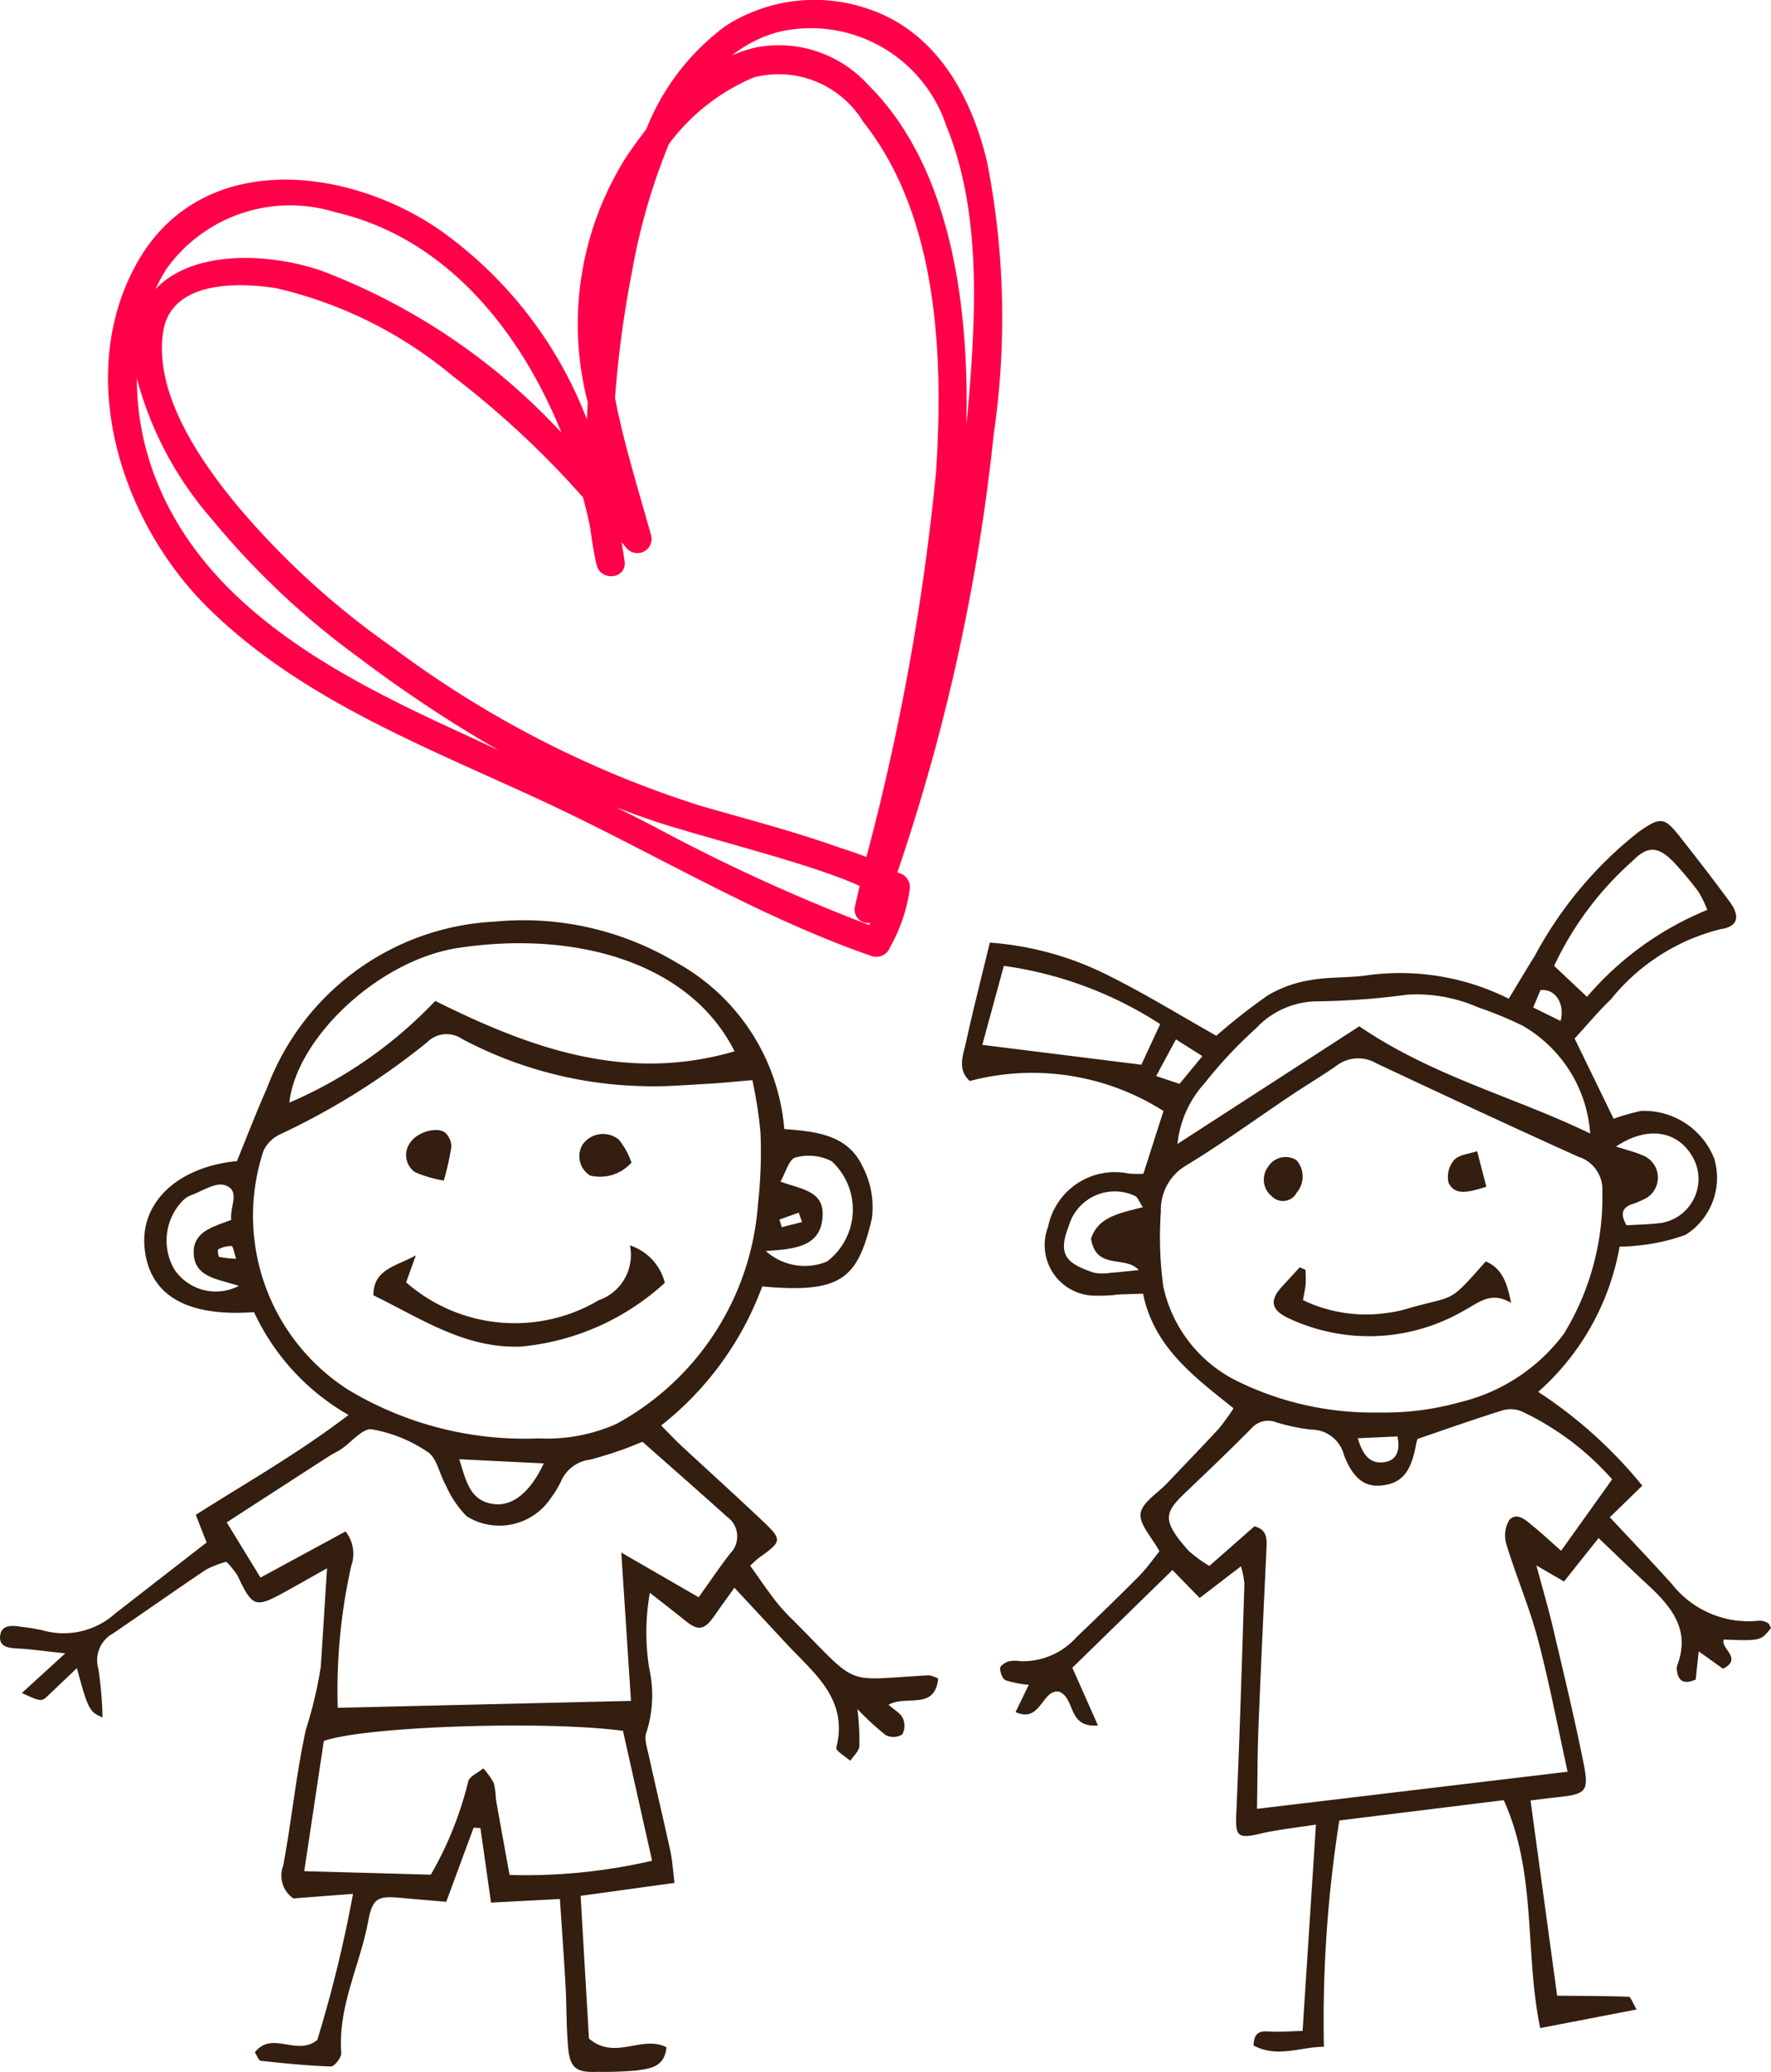 <svg id="Calque_1" data-name="Calque 1" xmlns="http://www.w3.org/2000/svg" width="18.15mm" height="21.228mm" viewBox="0 0 51.448 60.175"><defs><style>.cls-1{fill:#ff0049;}.cls-2{fill:#331e0f;}</style></defs><title>slide-pictos2</title><path class="cls-1" d="M25.261.272a4.782,4.782,0,0,0-4.18.48,6.867,6.867,0,0,0-2.307,3.002c-.197.254-.382.511-.554.761A9.079,9.079,0,0,0,17.074,11.69q-.014.245-.025.492a11.996,11.996,0,0,0-4.338-5.548c-2.751-1.85-6.963-2.267-8.774,1.078-1.766,3.262-.403,7.455,2.09,9.925,2.719,2.694,6.4,4.074,9.807,5.661,3.174,1.478,6.145,3.306,9.469,4.462a.418.418,0,0,0,.537-.22,4.776,4.776,0,0,0,.593-1.754.436.436,0,0,0-.366-.446A58.127,58.127,0,0,0,28.867,12.62a23.416,23.416,0,0,0-.19-7.906C28.227,2.807,27.214.943,25.261.272ZM25.169,24.89c-.32-.131-.637-.223-.81-.284-1.317-.467-2.675-.82-4.018-1.206a30.009,30.009,0,0,1-8.943-4.604,23.449,23.449,0,0,1-4.591-4.214C5.754,13.287,4.474,11.399,4.738,9.64c.225-1.498,2.205-1.449,3.313-1.264a12.344,12.344,0,0,1,5.115,2.557,26.577,26.577,0,0,1,3.771,3.512q.117.44.208.877c.045.361.104.718.182,1.07.112.508.892.434.816-.099-.026-.183-.056-.365-.087-.548.047.057.095.113.142.17a.413.413,0,0,0,.705-.407c-.364-1.305-.78-2.625-1.037-3.95a30.782,30.782,0,0,1,.49-3.644A17.901,17.901,0,0,1,19.433,4.18,5.961,5.961,0,0,1,21.9,2.247,2.875,2.875,0,0,1,25.077,3.54c2.193,2.753,2.334,6.87,2.113,10.204A69.649,69.649,0,0,1,25.169,24.89ZM9.747,6.166c3.2.738,5.363,3.432,6.564,6.401A18.385,18.385,0,0,0,9.318,7.855c-1.599-.537-3.756-.575-4.804.546a4.946,4.946,0,0,1,.341-.62A4.42,4.42,0,0,1,9.747,6.166Zm-5.269,7.62a7.996,7.996,0,0,1-.503-2.797,10.19,10.19,0,0,0,2.183,4.095A23.212,23.212,0,0,0,10.494,19.15a38.175,38.175,0,0,0,4.001,2.645q-.602-.282-1.207-.561C9.781,19.623,5.914,17.619,4.478,13.786ZM19.002,24.005c-.369-.191-.739-.378-1.11-.564.531.209,1.065.399,1.602.561,1.15.347,2.312.655,3.461,1.007.545.167,1.087.345,1.619.551.135.052.267.111.399.171q-.071.309-.141.617a.392.392,0,0,0,.446.456l-.029.061A53.114,53.114,0,0,1,19.002,24.005ZM28.169,11.291q-.041.526-.096,1.05c.079-3.293-.385-7.442-2.86-9.884a3.5,3.5,0,0,0-3.218-1.086,3.726,3.726,0,0,0-.736.242A3.703,3.703,0,0,1,22.66.917a4.147,4.147,0,0,1,4.835,2.749C28.459,6.02,28.361,8.807,28.169,11.291Z"/><path class="cls-2" d="M43.685,52.281l-4.777.59a37.291,37.291,0,0,0-.448,6.572c-.674.001-1.35.334-2.043-.037.011-.482.296-.409.558-.401.255.007.51-.012.866-.023.13-2.002.255-3.939.388-5.992-.599.095-1.114.146-1.614.263-.668.156-.73.084-.699-.604.099-2.217.164-4.435.235-6.653a2.695,2.695,0,0,0-.1-.507l-1.2.92-.791-.812-2.908,2.839.744,1.675c-.88.077-.652-.76-1.109-.975-.518-.12-.536.93-1.285.587l.384-.792a3.219,3.219,0,0,1-.67-.13c-.092-.038-.16-.228-.163-.351-.002-.067.146-.167.244-.199a.921.921,0,0,1,.347-.006,2.092,2.092,0,0,0,1.635-.704c.612-.582,1.219-1.171,1.813-1.77.221-.223.402-.486.59-.718-.221-.41-.589-.782-.546-1.099.044-.32.492-.586.766-.875.502-.529,1.01-1.051,1.504-1.587A6.328,6.328,0,0,0,35.835,40.9c-1.143-.914-2.311-1.773-2.629-3.328-.28.009-.508.015-.735.025a3.888,3.888,0,0,1-.61.032,1.469,1.469,0,0,1-1.415-1.995,1.979,1.979,0,0,1,2.34-1.552,2.975,2.975,0,0,0,.43.007c.203-.634.396-1.238.584-1.823a7.105,7.105,0,0,0-5.628-.871c-.368-.334-.193-.748-.11-1.124.206-.936.444-1.865.693-2.895a9.063,9.063,0,0,1,3.46.963c1.064.529,2.079,1.156,3.12,1.742a17.416,17.416,0,0,1,1.501-1.177,3.5,3.5,0,0,1,1.219-.437c.514-.095,1.049-.066,1.57-.129a7.054,7.054,0,0,1,4.205.667c.263-.433.51-.848.764-1.258a11.442,11.442,0,0,1,3.014-3.59c.635-.442.74-.434,1.206.158.487.619.969,1.241,1.435,1.875.321.437.233.726-.271.797a5.921,5.921,0,0,0-3.181,2.037c-.369.353-.696.75-1.053,1.138l1.133,2.33a6.005,6.005,0,0,1,.796-.228,2.192,2.192,0,0,1,2.128,1.388,1.956,1.956,0,0,1-.835,2.211,5.686,5.686,0,0,1-1.442.316,3.677,3.677,0,0,1-.473.025,7.327,7.327,0,0,1-2.365,4.219A13.213,13.213,0,0,1,47.71,43.147l-.943.918c.627.673,1.226,1.298,1.804,1.941a2.827,2.827,0,0,0,2.544,1.061.449.449,0,0,1,.244.072c.043.024.061.093.09.141-.297.375-.297.375-1.375.337-.089.274.563.549-.019.847l-.706-.505-.088.82c-.309.132-.493.077-.542-.24a.36.36,0,0,1,.006-.174c.395-1.042-.182-1.716-.874-2.355-.45-.416-.889-.844-1.411-1.341l-1.004,1.261-.803-.466c.178.664.347,1.238.484,1.819.307,1.307.624,2.613.887,3.929.164.821.07.895-.76.984-.259.028-.518.062-.781.094q.392,2.877.773,5.67c.771.007,1.426.006,2.079.031.06.002.113.174.23.369l-2.801.54C44.287,56.709,44.653,54.421,43.685,52.281Zm3.149-9.317a8.095,8.095,0,0,0-2.594-1.958.834.834,0,0,0-.57-.051c-.834.258-1.657.551-2.489.834a1.63,1.63,0,0,0-.044.16c-.14.785-.399,1.11-.949,1.187-.507.071-.859-.149-1.145-.876a.978.978,0,0,0-.943-.741,5.247,5.247,0,0,1-1.028-.214.648.648,0,0,0-.71.169c-.59.601-1.199,1.182-1.809,1.763-.694.66-.878.849-.02,1.804a3.764,3.764,0,0,0,.6.437l1.309-1.15c.358.09.364.345.351.623-.081,1.722-.164,3.445-.232,5.168-.031.784-.03,1.569-.044,2.414l9.023-1.078c-.286-1.296-.53-2.587-.865-3.853-.245-.928-.629-1.819-.909-2.739a.875.875,0,0,1,.078-.715c.222-.247.48.001.68.164.265.216.516.45.828.725ZM45.434,38.733A7.623,7.623,0,0,0,46.55,34.571a.988.988,0,0,0-.69-.973c-1.967-.886-3.922-1.799-5.875-2.716A1.037,1.037,0,0,0,38.84,30.94c-.427.303-.881.568-1.316.86-1.017.682-2.008,1.405-3.053,2.04a1.487,1.487,0,0,0-.747,1.343,10.641,10.641,0,0,0,.07,2.176,4.002,4.002,0,0,0,2.134,2.745,8.928,8.928,0,0,0,4.114.918,8.188,8.188,0,0,0,2.393-.304A5.314,5.314,0,0,0,45.434,38.733Zm.762-5.814a3.93,3.93,0,0,0-1.972-3.135,11.091,11.091,0,0,0-1.292-.531,4.438,4.438,0,0,0-2.042-.366,21.634,21.634,0,0,1-2.613.194,2.454,2.454,0,0,0-1.786.781,12.846,12.846,0,0,0-1.49,1.59,3.095,3.095,0,0,0-.795,1.771l5.283-3.417C41.631,31.268,44.003,31.856,46.196,32.92ZM29.162,28.051q-.335,1.23-.626,2.294l4.621.577c.147-.316.335-.723.547-1.18A11.184,11.184,0,0,0,29.162,28.051Zm20.436-1.626a3.349,3.349,0,0,0-.253-.521,10.064,10.064,0,0,0-.664-.803c-.459-.499-.779-.577-1.232-.117a9.405,9.405,0,0,0-2.3,3.067l.954.899A9.155,9.155,0,0,1,49.599,26.425ZM46.946,33.298c.344.111.561.162.761.25a.694.694,0,0,1,.134,1.238,2.515,2.515,0,0,1-.477.202c-.286.13-.261.333-.112.598.334-.022.681-.025,1.022-.071a1.295,1.295,0,0,0,.97-1.771C48.85,32.872,47.931,32.64,46.946,33.298ZM33.082,36.885c-.393-.436-1.234.018-1.386-.906.196-.642.847-.749,1.505-.92-.108-.159-.147-.287-.229-.327a1.39,1.39,0,0,0-1.927.884c-.342.866-.018,1.083.71,1.34a1.343,1.343,0,0,0,.514.008C32.541,36.946,32.812,36.913,33.082,36.885ZM34.93,30.672l-.768-.486L33.587,31.25l.678.228C34.483,31.214,34.663,30.995,34.93,30.672Zm5.667,11.046-1.153.052c.135.443.327.763.779.693C40.545,42.413,40.69,42.165,40.597,41.718Zm4.739-12.066c.134-.516-.166-.948-.585-.897l-.211.504Z"/><path class="cls-2" d="M37.924,36.876a3.913,3.913,0,0,1,.008.399c-.011.141-.044.28-.079.484a4.233,4.233,0,0,0,2.449.371,3.448,3.448,0,0,0,.598-.128c1.396-.402,1.147-.102,2.262-1.368.467.201.616.599.736,1.203-.598-.349-.942.002-1.363.221a5.483,5.483,0,0,1-5.112.221c-.501-.236-.549-.515-.173-.921.17-.183.338-.368.507-.552Z"/><path class="cls-2" d="M43.18,34.467c-.532.162-.91.266-1.098-.116a.754.754,0,0,1,.163-.664c.145-.156.439-.175.667-.253Z"/><path class="cls-2" d="M37.661,33.692a.718.718,0,0,1,.011.942.451.451,0,0,1-.726.108.619.619,0,0,1-.108-.854A.597.597,0,0,1,37.661,33.692Z"/><path class="cls-2" d="M.634,49.169,1.896,48.017c-.608-.064-.987-.12-1.369-.14-.27-.014-.561-.04-.524-.369.035-.32.336-.308.598-.264a5.5,5.5,0,0,1,.646.107,2.238,2.238,0,0,0,2.1-.492q1.327-1.032,2.655-2.062c-.107-.271-.213-.543-.315-.803,1.493-.948,2.971-1.781,4.438-2.9A6.668,6.668,0,0,1,7.38,38.108c-1.976.143-3.049-.502-3.181-1.869-.128-1.318.958-2.35,2.683-2.518.286-.697.561-1.419.875-2.123a7.457,7.457,0,0,1,6.618-4.832A8.661,8.661,0,0,1,19.66,27.96a6.102,6.102,0,0,1,3.124,4.83c.87.07,1.831.142,2.27,1.08a2.545,2.545,0,0,1,.274,1.52c-.413,1.743-.874,2.181-3.185,1.971A9.174,9.174,0,0,1,19.206,41.4c.246.247.41.424.586.587.8.742,1.61,1.472,2.401,2.223.532.505.513.565-.127,1.018-.075.053-.139.122-.274.242.247.346.487.7.747,1.038a5.895,5.895,0,0,0,.506.551c1.967,1.976,1.404,1.731,3.939,1.596a.84.84,0,0,1,.27.094c-.093.936-.935.469-1.442.762.172.153.349.244.414.387a.53.53,0,0,1-.015.474.495.495,0,0,1-.475.023,7.42,7.42,0,0,1-.828-.762,7.778,7.778,0,0,1,.057,1.082c-.014.148-.172.282-.266.422-.142-.127-.426-.291-.404-.377.361-1.427-.661-2.171-1.455-3.029-.483-.521-.968-1.041-1.505-1.619-.217.303-.395.544-.565.791-.309.449-.479.477-.882.15-.3-.243-.606-.478-1.01-.795a6.613,6.613,0,0,0-.02,2.186,3.557,3.557,0,0,1-.07,1.838c-.091.189.013.489.066.73.199.915.42,1.825.618,2.74.063.291.079.592.121.932l-2.726.376c.084,1.446.166,2.843.242,4.144.758.648,1.543-.113,2.251.254-.054.596-.505.619-.883.675a10.921,10.921,0,0,1-1.121.038c-.61.026-.797-.102-.852-.705-.054-.589-.042-1.184-.074-1.776-.044-.805-.104-1.609-.165-2.538l-2.001.104-.308-2.164-.198-.011-.795,2.151c-.426-.036-.854-.07-1.281-.11-.695-.066-.857-.018-.986.673-.238,1.279-.884,2.475-.783,3.827.01.129-.199.396-.3.393-.681-.021-1.361-.092-2.039-.165-.058-.006-.102-.14-.172-.243.502-.647,1.211.127,1.815-.362a37.813,37.813,0,0,0,1.038-4.243l-1.732.133a.802.802,0,0,1-.298-.947c.249-1.316.374-2.656.662-3.962a12.233,12.233,0,0,0,.43-1.806c.06-.897.114-1.794.183-2.874-.467.263-.823.466-1.181.664-.912.504-.976.479-1.42-.452a2.364,2.364,0,0,0-.324-.4,2.783,2.783,0,0,0-.587.226c-.908.608-1.8,1.24-2.704,1.854a.888.888,0,0,0-.427,1.031,10.774,10.774,0,0,1,.12,1.408c-.381-.156-.427-.254-.744-1.431-.294.28-.555.529-.816.777C1.201,49.429,1.201,49.428.634,49.169ZM21.856,31.37c-.49.041-.885.083-1.281.105-.621.033-1.243.091-1.863.07a11.767,11.767,0,0,1-5.292-1.373.795.795,0,0,0-1.011.097,20.714,20.714,0,0,1-4.27,2.673,1.014,1.014,0,0,0-.483.473,5.998,5.998,0,0,0,2.455,6.944A9.923,9.923,0,0,0,15.65,41.774a4.925,4.925,0,0,0,2.257-.421,7.91,7.91,0,0,0,4.114-6.405,13.408,13.408,0,0,0,.071-2.057A12.541,12.541,0,0,0,21.856,31.37ZM18.663,41.872a10.614,10.614,0,0,1-1.521.519,1.057,1.057,0,0,0-.845.63,2.858,2.858,0,0,1-.291.48,1.795,1.795,0,0,1-2.449.535,3.003,3.003,0,0,1-.607-.901c-.185-.321-.254-.784-.522-.963a4.164,4.164,0,0,0-1.626-.661c-.263-.041-.594.376-.898.58-.103.07-.22.119-.325.187-.985.635-1.969,1.272-2.993,1.935.339.555.627,1.025.981,1.604l2.47-1.34a1.04,1.04,0,0,1,.167.996,16.535,16.535,0,0,0-.393,4.126l8.519-.201c-.095-1.45-.181-2.765-.281-4.307l2.247,1.297c.336-.469.612-.881.915-1.271a.701.701,0,0,0-.093-1.069C20.289,43.301,19.449,42.567,18.663,41.872ZM12.515,54.445a10.288,10.288,0,0,0,1.086-2.704c.037-.154.287-.256.439-.383a2.252,2.252,0,0,1,.303.422,2.176,2.176,0,0,1,.061.462c.128.728.262,1.456.398,2.211a16.251,16.251,0,0,0,4.141-.413l-.846-3.773c-2.262-.303-7.511-.131-8.691.296l-.568,3.78Zm.128-25.376c2.76,1.374,5.55,2.384,8.696,1.464-1.29-2.574-4.605-3.519-8.021-3.004-2.333.352-4.712,2.635-4.912,4.494A12.786,12.786,0,0,0,12.643,29.069Zm9.602,7.262a1.695,1.695,0,0,0,1.78.307,1.901,1.901,0,0,0,.134-2.914,1.458,1.458,0,0,0-1.052-.107c-.186.047-.284.441-.435.7.614.222,1.25.271,1.226.974C23.867,36.19,23.138,36.278,22.245,36.331ZM6.937,37.346c-.579-.199-1.262-.233-1.309-.915-.045-.664.573-.805,1.091-1.003-.06-.374.29-.851-.191-1.009-.273-.09-.669.183-1.005.304a.67.67,0,0,0-.228.161,1.664,1.664,0,0,0-.231,1.982A1.451,1.451,0,0,0,6.937,37.346ZM15.796,42.5,13.34,42.38c.203.62.298,1.212,1.008,1.302C14.886,43.75,15.404,43.343,15.796,42.5ZM6.859,36.557c-.061-.179-.09-.367-.133-.37a.844.844,0,0,0-.388.098c-.021.01-.001.21.03.218A2.976,2.976,0,0,0,6.859,36.557ZM23.3,35.49l-.098-.272-.559.202.068.22Z"/><path class="cls-2" d="M10.848,37.619c-.006-.75.632-.833,1.232-1.16l-.283.783a4.793,4.793,0,0,0,5.596.52,1.393,1.393,0,0,0,.907-1.593,1.538,1.538,0,0,1,1.013,1.087,7.15,7.15,0,0,1-4.183,1.852C13.506,39.169,12.243,38.299,10.848,37.619Z"/><path class="cls-2" d="M18.345,33.763a1.22,1.22,0,0,1-1.203.377.658.658,0,0,1-.224-.889.721.721,0,0,1,1.063-.148A2.216,2.216,0,0,1,18.345,33.763Z"/><path class="cls-2" d="M12.893,34.287a3.666,3.666,0,0,1-.84-.245.611.611,0,0,1-.102-.902c.215-.28.78-.429.993-.233a.559.559,0,0,1,.167.401A7.998,7.998,0,0,1,12.893,34.287Z"/></svg>